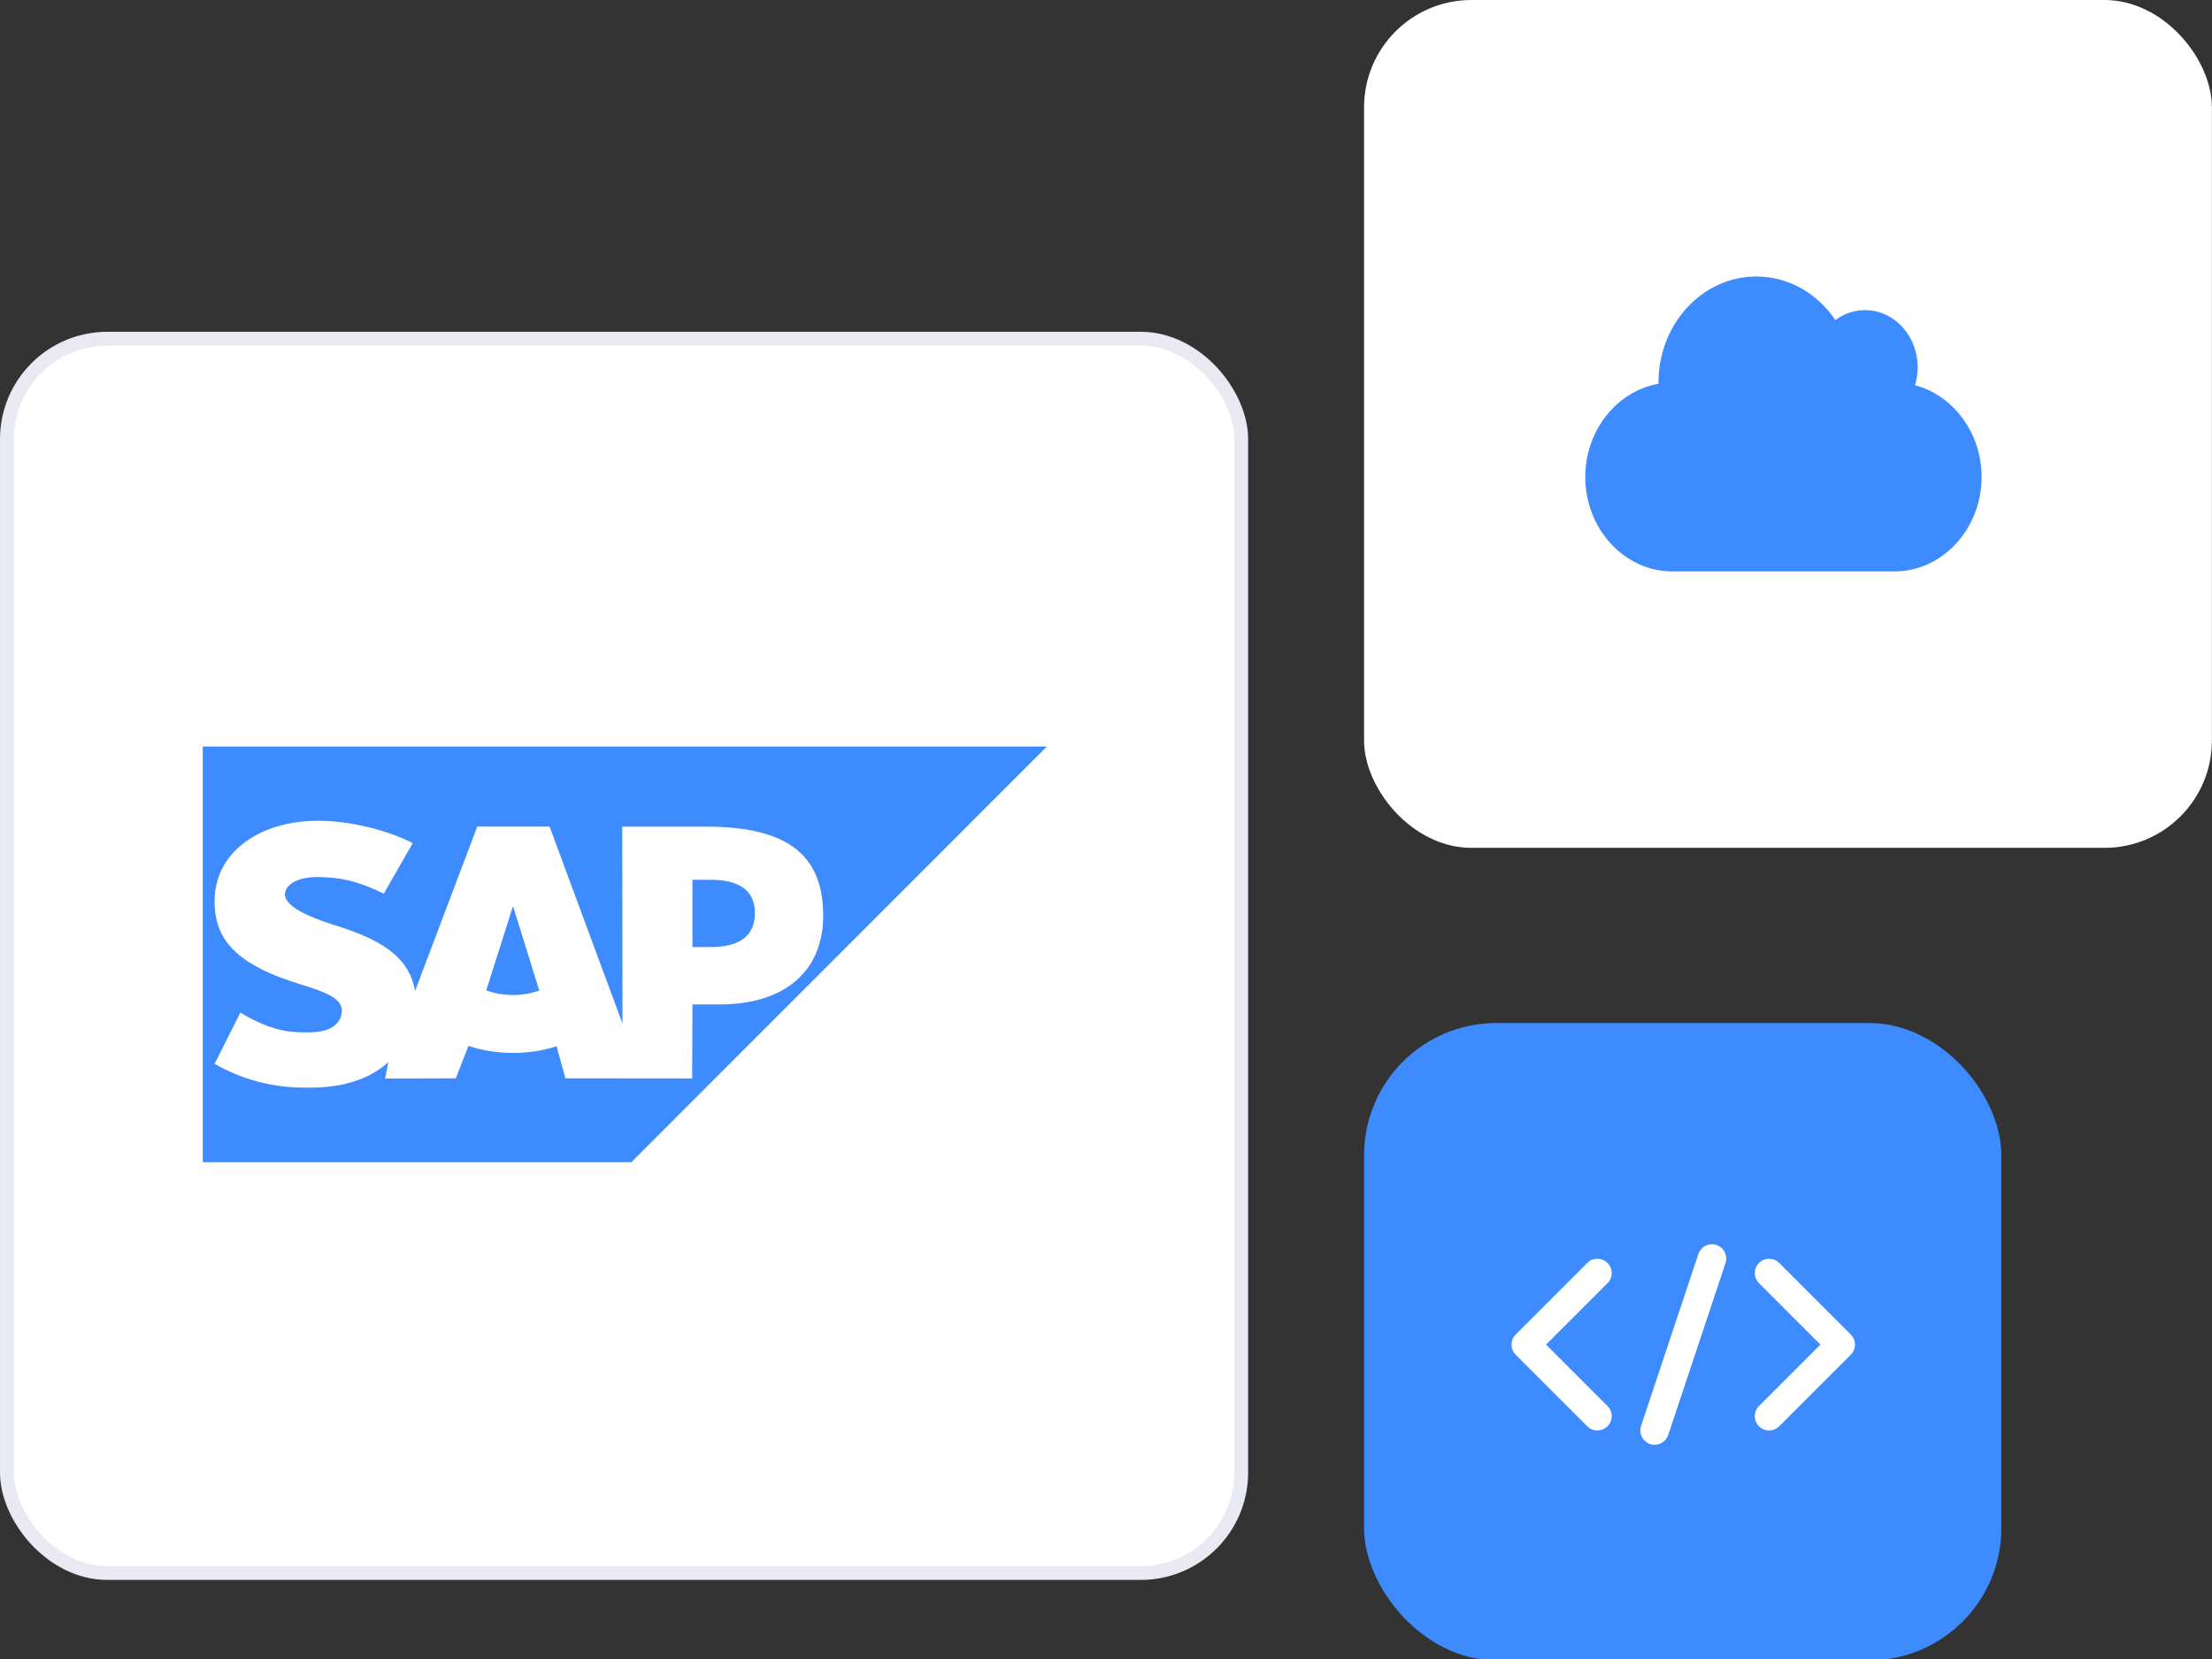 <svg width="240" height="180" viewBox="0 0 240 180" fill="none" xmlns="http://www.w3.org/2000/svg">
<rect x="0" y="0" width="240" height="180" fill="#333333" stroke="none"/>
<g clip-path="url(#clip0_2165_1576)">
<rect x="0.75" y="36.75" width="133.92" height="133.92" rx="10.897" fill="white" stroke="#E9E9F3" stroke-width="1.5"/>
<g clip-path="url(#clip1_2165_1576)">
<path fill-rule="evenodd" clip-rule="evenodd" d="M55.687 98.393L58.509 107.474C57.659 107.777 56.692 107.957 55.663 107.957C54.607 107.957 53.615 107.774 52.763 107.448L55.632 98.393H55.687ZM81.911 99.056C81.909 101.869 79.786 102.754 77.126 102.754H75.129V95.454H77.126C79.786 95.454 81.911 96.341 81.911 99.056Z" fill="#3E8BFF"/>
<path fill-rule="evenodd" clip-rule="evenodd" d="M21.998 80.586V126.099H68.494L113.998 80.586H21.998ZM78.061 108.982H75.133L75.1 117.009L61.345 116.996L60.387 113.518C58.968 113.983 57.367 114.241 55.666 114.241C53.921 114.241 52.277 113.969 50.83 113.474L49.454 116.996L41.789 117.02L42.132 115.248C42.023 115.344 41.918 115.441 41.8 115.533C39.752 117.182 37.173 117.945 33.994 118.001L33.173 118.009C29.522 118.009 26.309 117.144 23.283 115.423L26.08 109.871C29.111 111.661 31.012 112.064 33.578 112.01C34.908 111.984 35.868 111.741 36.495 111.094C36.875 110.698 37.073 110.207 37.093 109.68C37.118 108.239 35.065 107.561 32.551 106.781C30.514 106.151 28.201 105.291 26.393 103.966C24.252 102.391 23.234 100.421 23.285 97.642C23.314 95.623 24.063 93.795 25.451 92.359C27.441 90.302 30.652 89.052 34.509 89.052H34.529C37.836 89.055 41.869 89.993 44.786 91.478L41.64 96.959C38.441 95.414 36.833 95.267 35.014 95.169C32.299 95.025 30.934 95.994 30.914 97.04C30.889 98.314 33.478 99.467 35.919 100.252C39.614 101.426 44.311 102.992 45.029 107.535L51.782 89.682H59.628L67.54 111.059L67.509 89.689H76.596C85.25 89.689 89.316 92.619 89.317 99.343C89.317 105.38 85.136 108.982 78.061 108.982Z" fill="#3E8BFF"/>
</g>
<rect x="148" width="91.99" height="91.99" rx="11.647" fill="white"/>
<path fill-rule="evenodd" clip-rule="evenodd" d="M181.453 62C176.254 62 172 57.389 172 51.753C172 46.747 175.389 42.439 179.946 41.639C179.945 41.594 179.944 41.551 179.944 41.507C179.944 35.152 184.697 30 190.56 30C194.082 30 197.204 31.86 199.135 34.724C200.051 34.045 201.159 33.648 202.353 33.648C205.507 33.648 208.064 36.419 208.064 39.838C208.065 40.504 207.966 41.165 207.773 41.796C211.907 42.888 215 46.948 215 51.753C215 57.389 210.746 62 205.547 62L181.453 62Z" fill="#3E8BFF"/>
<rect x="148" y="111" width="69.144" height="69.144" rx="14.345" fill="#3E8BFF"/>
<path d="M172.721 155.086C172.91 155.164 173.112 155.204 173.316 155.203C173.623 155.204 173.924 155.114 174.179 154.943C174.435 154.773 174.634 154.53 174.752 154.246C174.87 153.962 174.9 153.65 174.84 153.348C174.78 153.047 174.631 152.77 174.413 152.553L167.748 145.888L174.413 139.223C174.704 138.932 174.868 138.537 174.868 138.125C174.868 137.714 174.704 137.319 174.413 137.028C174.122 136.737 173.727 136.573 173.316 136.573C172.904 136.573 172.509 136.737 172.218 137.028L164.455 144.791C164.311 144.935 164.196 145.106 164.118 145.294C164.04 145.482 164 145.684 164 145.888C164 146.092 164.04 146.294 164.118 146.482C164.196 146.671 164.311 146.842 164.455 146.986L172.218 154.749C172.362 154.893 172.533 155.007 172.721 155.086Z" fill="white"/>
<path d="M191.083 154.943C191.338 155.114 191.639 155.204 191.946 155.203C192.15 155.204 192.352 155.164 192.54 155.086C192.729 155.007 192.9 154.893 193.044 154.749L200.807 146.986C200.951 146.842 201.065 146.671 201.144 146.482C201.222 146.294 201.262 146.092 201.262 145.888C201.262 145.684 201.222 145.482 201.144 145.294C201.065 145.106 200.951 144.935 200.807 144.791L193.044 137.028C192.9 136.884 192.729 136.769 192.54 136.691C192.352 136.613 192.15 136.573 191.946 136.573C191.742 136.573 191.541 136.613 191.352 136.691C191.164 136.769 190.993 136.884 190.849 137.028C190.704 137.172 190.59 137.343 190.512 137.531C190.434 137.72 190.394 137.922 190.394 138.125C190.394 138.329 190.434 138.531 190.512 138.719C190.59 138.908 190.704 139.079 190.849 139.223L197.514 145.888L190.849 152.553C190.631 152.77 190.482 153.047 190.422 153.348C190.362 153.65 190.392 153.962 190.51 154.246C190.628 154.53 190.827 154.773 191.083 154.943Z" fill="white"/>
<path d="M178.818 156.585C179.037 156.697 179.28 156.756 179.526 156.756C179.852 156.756 180.171 156.653 180.435 156.463C180.699 156.272 180.896 156.003 180.999 155.694L187.209 137.063C187.277 136.869 187.306 136.664 187.293 136.458C187.281 136.253 187.227 136.052 187.137 135.868C187.046 135.683 186.92 135.519 186.765 135.383C186.61 135.248 186.43 135.145 186.235 135.08C186.04 135.015 185.834 134.989 185.629 135.004C185.424 135.019 185.224 135.075 185.04 135.168C184.857 135.261 184.694 135.39 184.561 135.547C184.428 135.703 184.327 135.885 184.264 136.081L178.054 154.711C177.976 154.945 177.955 155.193 177.992 155.437C178.028 155.68 178.123 155.911 178.266 156.111C178.41 156.31 178.599 156.473 178.818 156.585Z" fill="white"/>
</g>
<defs>
<clipPath id="clip0_2165_1576">
<rect width="240" height="180" fill="white"/>
</clipPath>
<clipPath id="clip1_2165_1576">
<rect width="92" height="46" fill="white" transform="translate(22 81)"/>
</clipPath>
</defs>
</svg>
